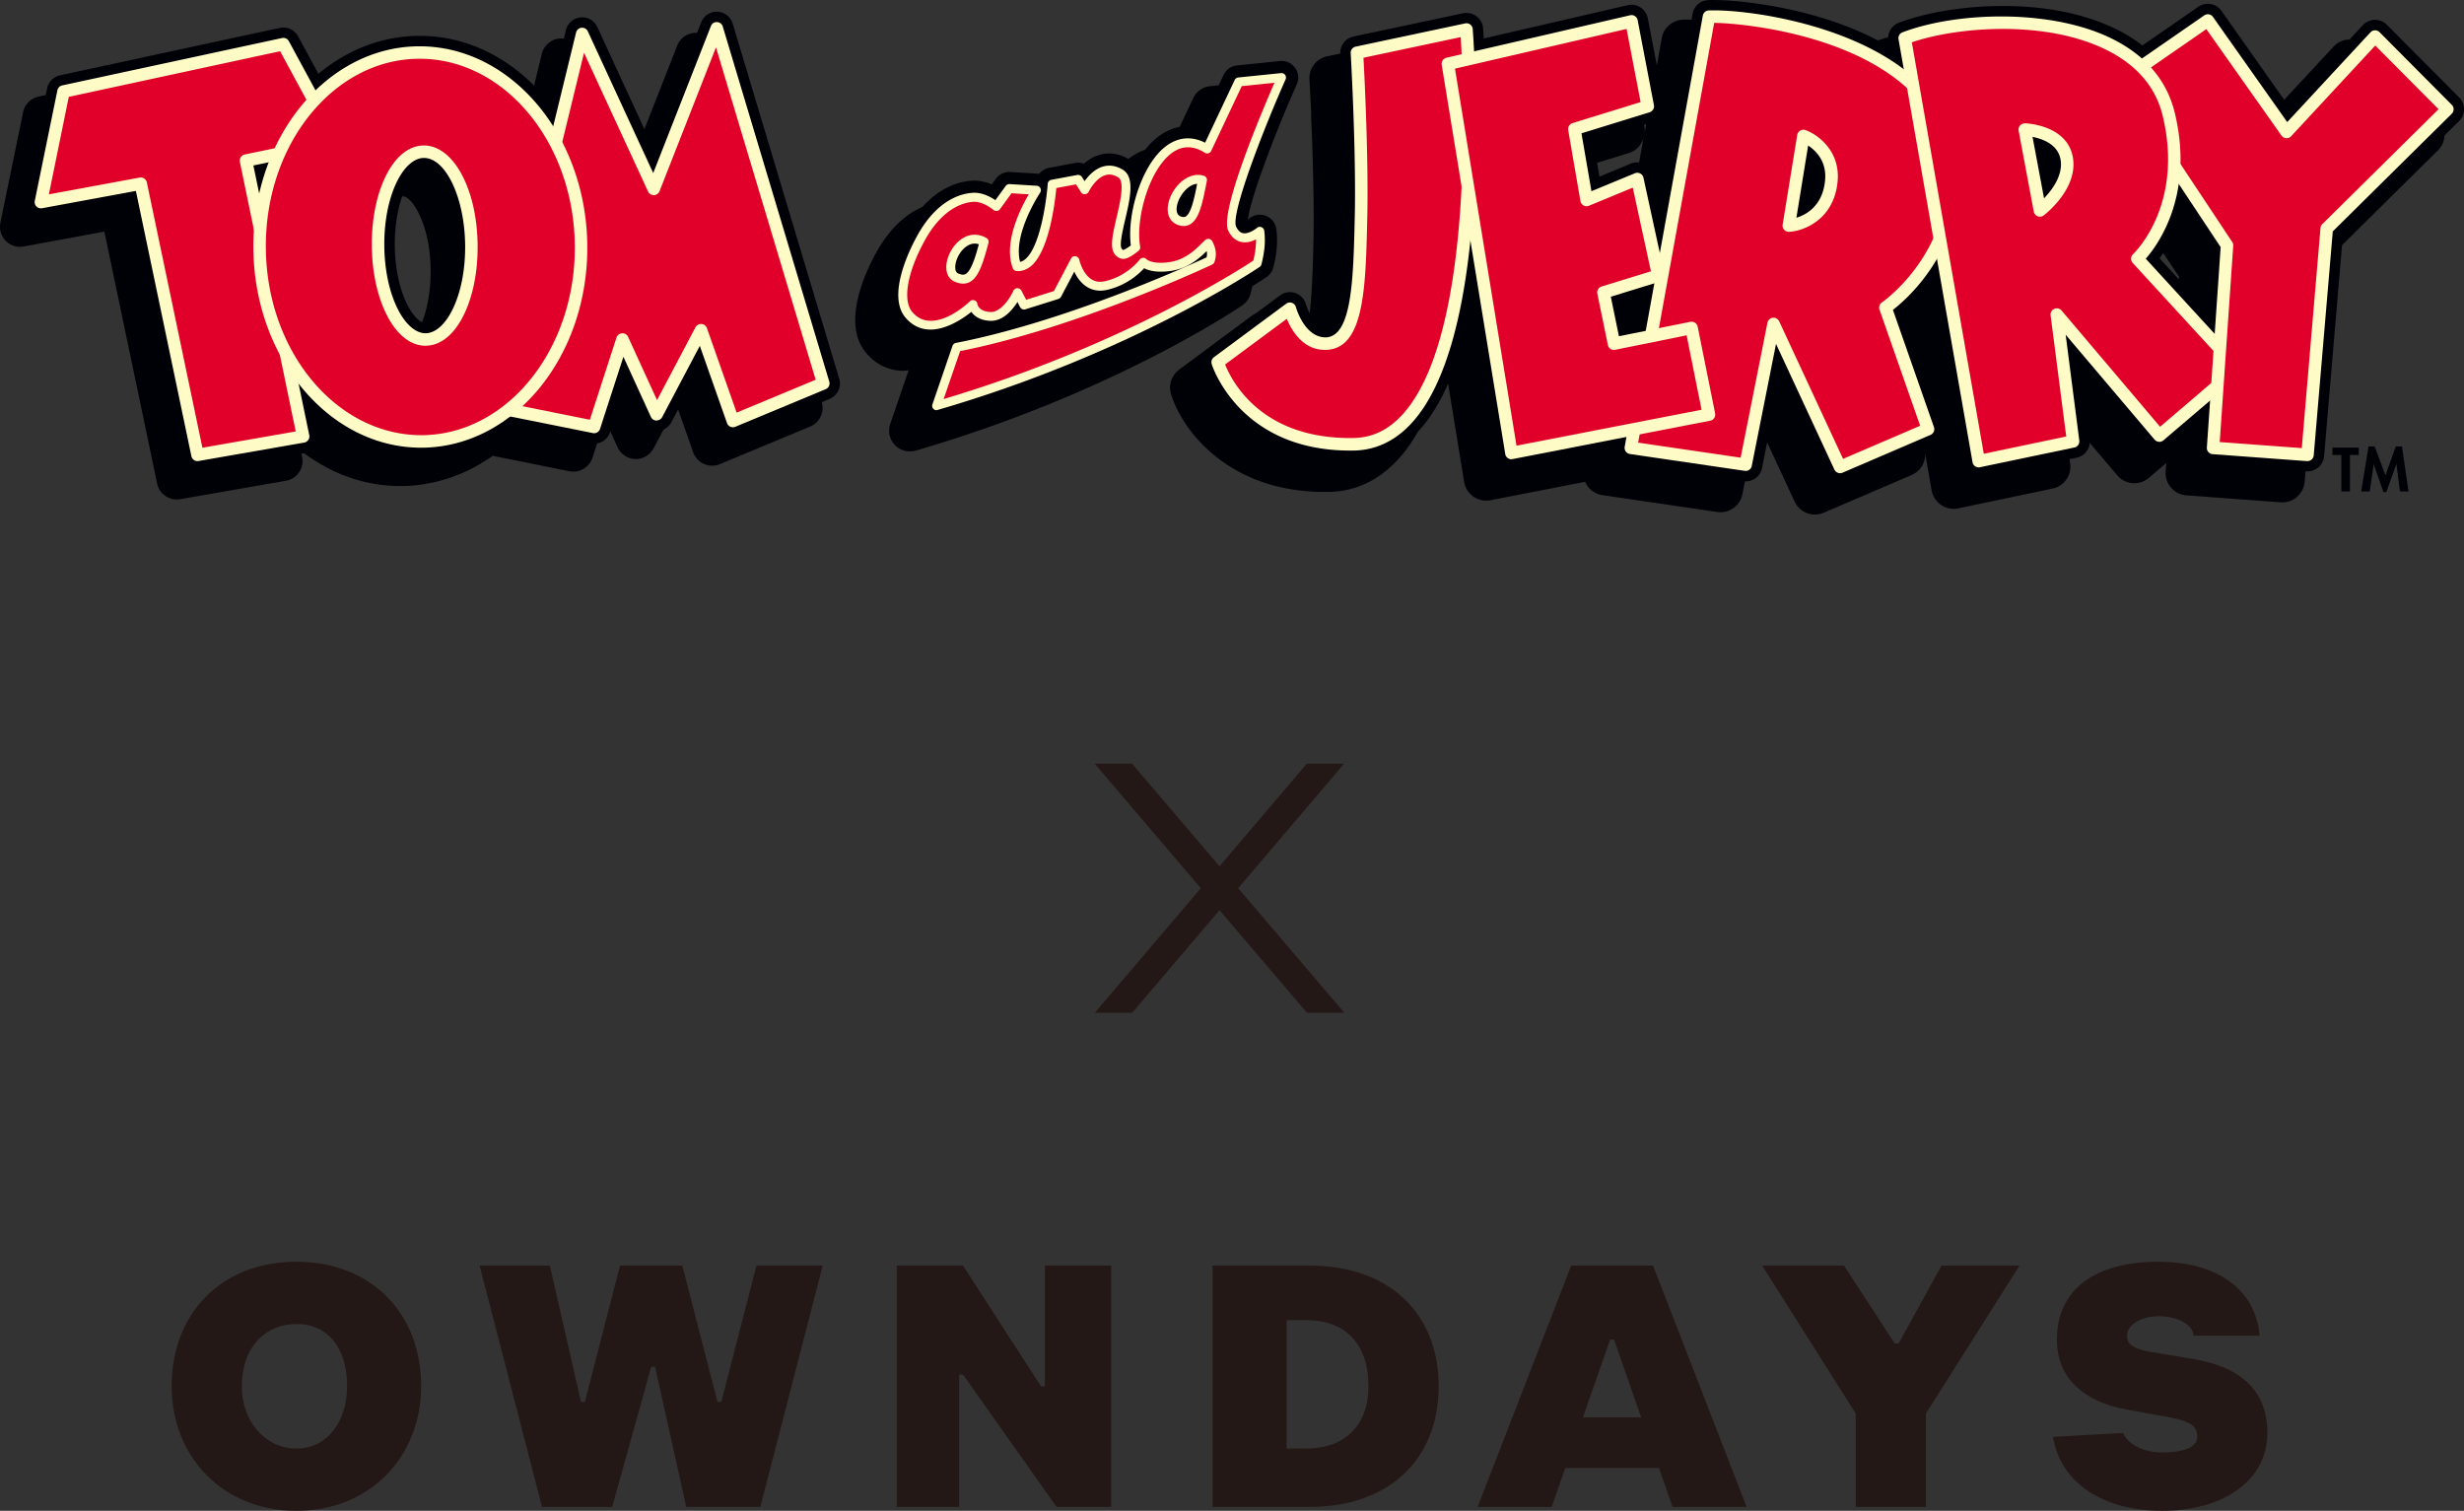 <svg xmlns="http://www.w3.org/2000/svg" width="305" height="187" fill="none" viewBox="0 0 305 187">
  <rect x="0" y="0" width="305" height="187" fill="#333333" stroke="none"/>
  <g clip-path="url(#a)">
    <path fill="#231815" d="M267.635 187c7.72 0 13.028-3.853 13.028-9.633 0-5.298-3.378-8.188-9.168-9.151l-5.79-.964c-1.93-.481-2.413-.963-2.413-1.926 0-1.445 1.93-2.409 3.86-2.409 2.431 0 4.343 1.06 4.343 2.409h8.203c-.483-5.78-5.308-9.152-12.546-9.152-7.72 0-12.545 3.372-12.545 9.633 0 4.817 3.378 7.707 8.685 8.67l5.308.963c2.413.482 3.378.964 3.378 2.408 0 .964-.965 1.927-4.343 1.927-2.431 0-4.282-1.06-4.825-2.408l-8.686.481c.965 5.78 6.273 9.152 13.511 9.152Zm-37.926-.482h8.685v-11.559l11.581-18.303h-9.651l-5.307 9.633h-.483l-6.273-9.633h-10.132l11.58 18.303v11.559Zm-25.091-29.862h-10.133l-11.58 29.862h9.168l1.682-4.816h11.593l1.683 4.816h9.168l-11.581-29.862Zm-8.679 18.785 3.365-9.633h.483l3.365 9.633h-7.213Zm-33.783-18.785h-12.063v29.862h12.063c9.651 0 15.924-5.779 15.924-14.931 0-9.151-6.273-14.931-15.924-14.931Zm-.482 22.638h-2.413v-15.895h2.413c4.825 0 7.72 2.89 7.72 8.188 0 4.817-2.895 7.707-7.72 7.707Zm-50.671 7.224h7.721v-16.376h.482l11.581 16.376h6.755v-29.862h-8.203v14.931h-.482l-9.651-14.931h-8.203v29.862Zm-43.909 0h8.686l4.825-17.339h.482l3.86 17.339h9.168l7.721-29.862h-8.203l-4.343 16.858h-.483l-4.342-16.858h-7.72l-4.343 16.858h-.483l-3.86-16.858h-8.691l7.726 29.862ZM36.69 156.174c-9.168 0-15.441 6.262-15.441 15.413 0 8.67 6.273 15.413 15.44 15.413 9.168 0 15.441-6.743 15.441-15.413 0-9.151-6.273-15.413-15.44-15.413Zm0 23.119c-3.86 0-6.756-3.371-6.756-7.706 0-4.816 2.895-7.706 6.756-7.706 3.86 0 6.272 2.89 6.272 7.706 0 4.335-2.412 7.706-6.273 7.706Zm125.074-84.77-10.808 12.698-10.827-12.698h-4.614v.013l13.125 15.406-13.113 15.407h4.627l10.802-12.692 10.814 12.692h4.627l-13.131-15.413 13.118-15.413h-4.62Z"/>
    <path fill="#000007" d="M162.283 14.082c.187 4.245.41 10.843.296 16.039-.103 4.136-.29 11.83-1.635 12.788-.832.042-1.568-1.668-1.731-2.264a2.766 2.766 0 0 0-1.761-1.896 2.753 2.753 0 0 0-2.557.379l-8.945 6.629a2.76 2.76 0 0 0-1.001 3.01c1.278 4.274 7.002 12.318 19.505 12.12 3.33-.055 6.237-1.428 8.656-4.077 2.605-2.853 4.427-7.14 5.699-12.017l2.425 14.853a2.763 2.763 0 0 0 1.146 1.824 2.821 2.821 0 0 0 2.111.446l11.725-2.282c.079.18.175.367.29.53a2.755 2.755 0 0 0 1.845 1.12l14.217 2.089c1.453.21 2.828-.753 3.106-2.192l1.815-9.115 4.657 10.024a2.765 2.765 0 0 0 3.6 1.373l10.899-4.672a2.769 2.769 0 0 0 1.653-2.697l.802 4.594a2.776 2.776 0 0 0 3.293 2.233l11.689-2.45a2.76 2.76 0 0 0 2.172-3.053l-.827-6.43 6.653 7.845a2.75 2.75 0 0 0 1.888.97 2.78 2.78 0 0 0 2.014-.65l2.166-1.837-.073 1.054a2.748 2.748 0 0 0 2.546 2.938l11.689.867a2.765 2.765 0 0 0 2.961-2.517l2.292-27.002 14.21-14.046a2.73 2.73 0 0 0 .814-1.945c0-.734-.283-1.439-.802-1.957l-8.95-9.007a2.758 2.758 0 0 0-2.009-.812 2.749 2.749 0 0 0-1.978.885l-8.643 9.308-7.769-11.012a2.766 2.766 0 0 0-3.836-.68l-6.532 4.509a19.958 19.958 0 0 0-2.395-1.523c-8.95-4.708-21.761-3.474-27.998-1.096-1.031.391-1.67 1.355-1.737 2.414-8.444-4.563-18.842-5.37-21.629-5.256a2.775 2.775 0 0 0-2.611 2.264l-2.129 11.788c.012-.234.042-.475-.012-.722l-2.015-10.512a2.734 2.734 0 0 0-1.212-1.788 2.74 2.74 0 0 0-2.129-.386L181.198 7.02c-.018-.21-.03-.38-.03-.446a2.733 2.733 0 0 0-1.104-1.992 2.735 2.735 0 0 0-2.232-.494l-13.559 2.884a2.762 2.762 0 0 0-2.189 2.86c.006.036.072 1.21.163 3.052l.054 1.204-.018-.006Zm105.069 16.599 2.364 3.564-.374 5.449-4.27-4.648a20.366 20.366 0 0 0 2.28-4.359v-.006Zm-68.5 11.728-.054.012-.242-1.18.531-.169-.241 1.337h.006Zm4.59-25.34-1.321 7.308c-.235-.656-.688-1.21-1.309-1.529a2.746 2.746 0 0 0-2.34-.102l-3.082 1.27-.519-2.992 6.774-2.09c.904-.276 1.538-.999 1.797-1.86v-.006Zm34.693 38.278-4.626-13.233a25.99 25.99 0 0 0 1.972-1.993l2.678 15.323c-.012-.03-.012-.067-.018-.09l-.006-.007ZM88.524 5.834a2.486 2.486 0 0 0-4.692-.199L78.15 20.103 71.738 6.2a2.49 2.49 0 0 0-2.49-1.433 2.5 2.5 0 0 0-2.178 1.885l-1.96 8.055a27.98 27.98 0 0 0-1.46-1.589c-4.065-3.968-9.204-6.123-14.475-6.063-4.373.042-8.613 1.632-12.196 4.474l-2.28-4.215a2.487 2.487 0 0 0-2.714-1.24l-27.22 5.888a2.473 2.473 0 0 0-1.906 1.927L.049 27.574a2.48 2.48 0 0 0 2.89 2.932l9.98-1.842 6.533 31.193a2.475 2.475 0 0 0 2.852 1.932l13.083-2.281a2.452 2.452 0 0 0 1.628-1.048c.38-.56.513-1.24.38-1.89l-.169-.795c3.601 2.812 7.908 4.437 12.522 4.383 3.992-.042 7.87-1.349 11.248-3.739l9.482 1.909a2.496 2.496 0 0 0 2.859-1.668l1.532-4.744 1.58 3.45a2.489 2.489 0 0 0 2.19 1.45 2.502 2.502 0 0 0 2.267-1.324l2.835-5.37 2.063 5.858a2.48 2.48 0 0 0 1.333 1.445 2.506 2.506 0 0 0 1.966.024l11.189-4.654a2.48 2.48 0 0 0 1.423-3.005L88.53 5.84l-.006-.006ZM53.3 33.408c.049 4.275-1.164 7.442-2.388 8.694-.302.307-.591.488-.796.488-.206 0-.507-.169-.815-.47-1.248-1.216-2.533-4.365-2.581-8.64-.06-5.936 2.244-9.163 3.197-9.175.953-.006 3.323 3.167 3.39 9.11l-.007-.007Z"/>
    <path fill="#000007" d="M157.717 11.716a2.933 2.933 0 0 0-.295-.536 2.577 2.577 0 0 0-2.341-1.047l-5.301.536a2.595 2.595 0 0 0-2.075 1.463l-2.925 6.213c-1.587-.271-3.155 0-4.602.97-1.213.806-2.208 2.022-3.028 3.4-.133-.114-.241-.246-.404-.336-1.665-1.012-3.155-.885-4.102-.608a5.591 5.591 0 0 0-1.906 1.041 2.641 2.641 0 0 0-1.043-.048l-3.227.602a2.58 2.58 0 0 0-1.303.704h-.012l-3.365-.204a2.57 2.57 0 0 0-2.238 1.053l-.277.368c-.682-.235-1.46-.404-2.304-.35-1.949.12-5.646 1.108-8.541 6.388-1.387 2.523-4.276 8.772-1.2 12.379 1.146 1.348 2.647 2.1 4.336 2.191.308.006.603-.024.905-.054l-2.274 6.635a2.568 2.568 0 0 0 .573 2.607c.664.692 1.659.95 2.582.692 24.282-7.068 39.765-17.532 40.411-17.971a2.544 2.544 0 0 0 1.031-1.427c.036-.12.332-1.21.446-2.457.133-1.33-.024-2.438-.042-2.57a2.58 2.58 0 0 0-1.665-2.036c-.542-.192-1.121-.174-1.658-.012.717-3.118 3.311-9.916 5.814-15.563.042-.108.066-.223.097-.337l-.073-1.68.006-.006ZM290.88 60.82h-1.061v-4.504h-1.098v-.915h3.251v.915h-1.092v4.504Zm5.754-3.36h-.018l-1.23 3.439h-.362l-1.194-3.438h-.012l-.483 3.365h-1.061l.91-5.569h.754l1.339 3.57 1.279-3.57h.766l.808 5.57h-1.061l-.429-3.366h-.006Z"/>
    <path fill="#000007" d="M167.108 57.057c-14.711 0-18.323-11.511-18.36-11.626a2.049 2.049 0 0 1 .748-2.24l8.945-6.622a2.05 2.05 0 0 1 1.918-.289c.651.229 1.14.765 1.309 1.433 0 .018.868 2.782 2.431 2.77 2.002-.115 2.189-8.152 2.31-13.475.193-8.314-.495-20.235-.501-20.355a2.054 2.054 0 0 1 1.629-2.132l13.558-2.877a2.06 2.06 0 0 1 1.665.367c.476.355.778.897.82 1.487.121 1.547 2.817 37.996-7.871 49.712-2.28 2.505-5.024 3.793-8.142 3.847h-.459Zm118.519 1.295c-.048 0-.103 0-.157-.006l-11.683-.861a2.063 2.063 0 0 1-1.906-2.192l1.677-24.365L260.53 11.3a2.057 2.057 0 0 1 .549-2.83L272.116.837a2.065 2.065 0 0 1 2.859.506l8.269 11.722 9.235-9.946c.38-.41.916-.65 1.477-.663.525-.024 1.104.211 1.502.608l8.951 9.001a2.052 2.052 0 0 1-.012 2.908L290 29.2l-2.316 27.255a2.06 2.06 0 0 1-2.051 1.885l-.006.012Zm-57.854 1.511c-.778 0-1.526-.44-1.87-1.192l-5.561-11.975-2.232 11.222a2.05 2.05 0 0 1-2.322 1.638l-14.21-2.083a2.066 2.066 0 0 1-1.731-2.402l9.663-53.367a2.056 2.056 0 0 1 1.948-1.692c3.564-.15 19.717 1.216 27.877 10.169 3.631 3.98 5.091 8.832 4.337 14.42-1.007 7.453-5.579 12.227-7.841 14.184l4.783 13.667a2.06 2.06 0 0 1-1.134 2.57L228.587 59.7a2.055 2.055 0 0 1-.814.169v-.006ZM224.6 21.229l-.44 2.709c.235-.464.41-1.036.477-1.752a3.55 3.55 0 0 0-.037-.963v.006Z"/>
    <path fill="#000007" d="M244.939 59.147c-.411 0-.815-.121-1.159-.356a2.054 2.054 0 0 1-.874-1.348L233.75 5.087a2.057 2.057 0 0 1 1.297-2.275c6.116-2.33 18.655-3.546 27.413 1.06 4.228 2.22 6.996 5.617 8.01 9.813 2.237 9.326-1.134 15.563-3.161 18.284l9.048 9.868c.386.416.579.976.536 1.541l-.331 4.552a2.053 2.053 0 0 1-.718 1.415l-7.208 6.14a2.121 2.121 0 0 1-1.508.489 2.06 2.06 0 0 1-1.405-.723l-8.185-9.657 1.134 8.784a2.052 2.052 0 0 1-1.622 2.276l-11.689 2.444a2.02 2.02 0 0 1-.422.042v.007Zm8.365-40.074.392 2.09c.121-.398.169-.795.103-1.187a1.6 1.6 0 0 0-.495-.903Zm-66.219 39.062a2.057 2.057 0 0 1-2.039-1.722l-7.865-48.177a2.058 2.058 0 0 1 1.568-2.336L201.476.644a2.059 2.059 0 0 1 2.491 1.614l2.02 10.518a2.057 2.057 0 0 1-1.417 2.354l-7.359 2.27.772 4.46 3.891-1.607a2.077 2.077 0 0 1 1.743.078c.543.283.929.79 1.055 1.385l2.6 11.951a2.057 2.057 0 0 1-1.405 2.402l-4.995 1.536.513 2.492 7.576-1.535a2.1 2.1 0 0 1 1.55.3c.458.302.772.777.88 1.307l2.16 10.729a2.054 2.054 0 0 1-1.629 2.426l-24.451 4.75a2.218 2.218 0 0 1-.393.037l.007.024Zm-162.639.235a2.055 2.055 0 0 1-2.015-1.638l-6.617-31.596-10.38 1.914a2.056 2.056 0 0 1-1.845-.584 2.048 2.048 0 0 1-.55-1.854l2.8-13.685a2.06 2.06 0 0 1 1.586-1.601L34.639 3.45a2.066 2.066 0 0 1 2.25 1.03l6.562 12.107a2.06 2.06 0 0 1 .054 1.848 2.072 2.072 0 0 1-1.454 1.15l-9.167 1.896 6.658 32.132a2.06 2.06 0 0 1-1.665 2.444l-13.07 2.282c-.12.025-.24.03-.355.03h-.006Zm49.09-3.456c-.133 0-.272-.012-.41-.042L60.41 52.319a2.05 2.05 0 0 1-1.333-.915 2.053 2.053 0 0 1-.265-1.59l11.243-46.1a2.055 2.055 0 0 1 1.803-1.559 2.048 2.048 0 0 1 2.075 1.186l6.828 14.799 6.037-15.383c.32-.819 1.17-1.354 2.002-1.306a2.065 2.065 0 0 1 1.894 1.469l13.185 43.956a2.06 2.06 0 0 1-1.182 2.493l-11.182 4.654a2.057 2.057 0 0 1-2.739-1.217l-2.382-6.779-3.287 6.232c-.368.692-1.086 1.101-1.882 1.095a2.061 2.061 0 0 1-1.816-1.204l-2.026-4.43-1.87 5.773a2.067 2.067 0 0 1-1.96 1.427l-.018-.006Z"/>
    <path fill="#000007" d="M52.112 56.702c-12.02 0-21.888-11.566-22.039-25.895C29.916 16.4 39.645 4.57 51.744 4.443c12.111-.157 22.081 11.481 22.238 25.889.151 14.4-9.572 26.231-21.677 26.364h-.199l.006.006Zm.368-35.865h-.006c-.676.006-1.544.903-2.214 2.282-.916 1.896-1.423 4.564-1.393 7.32.03 2.752.597 5.407 1.556 7.286.7 1.367 1.562 2.27 2.262 2.233.675-.005 1.544-.903 2.214-2.281.916-1.897 1.429-4.57 1.399-7.321-.06-5.732-2.328-9.519-3.812-9.519h-.006Zm63.457 31.446a2.047 2.047 0 0 1-1.49-.638 2.051 2.051 0 0 1-.458-2.09l2.485-7.242c.018-.054.036-.102.06-.157a6.451 6.451 0 0 1-1.634.139c-1.55-.078-2.926-.77-3.969-1.999-2.871-3.377-.078-9.386 1.255-11.812 2.78-5.058 6.284-6.003 8.124-6.117.911-.06 1.755.162 2.455.457l.5-.692a2.046 2.046 0 0 1 1.792-.843l3.353.205c.073 0 .145.012.211.024a2.106 2.106 0 0 1 1.231-.74l3.221-.603a1.986 1.986 0 0 1 1.079.09c.525-.457 1.158-.867 1.918-1.09 1.231-.36 2.503-.174 3.685.549.314.192.58.415.797.662.826-1.535 1.887-2.866 3.196-3.739 1.448-.963 3.046-1.258 4.639-.873l3.076-6.508a2.045 2.045 0 0 1 1.658-1.168l5.302-.542a2.042 2.042 0 0 1 1.882.837c.434.59.512 1.373.217 2.04-2.847 6.425-5.79 14.24-6.044 16.738a.587.587 0 0 0 .103-.078 2.06 2.06 0 0 1 2.069-.392 2.047 2.047 0 0 1 1.333 1.626c.018.114.169 1.174.048 2.45-.115 1.205-.398 2.246-.428 2.36a2.06 2.06 0 0 1-.827 1.157c-.645.439-16.062 10.855-40.272 17.905a2.138 2.138 0 0 1-.579.084h.012Zm6.538-14.889Zm10.736-.987-.199.379c.163-.054.32-.108.477-.169-.097-.066-.187-.138-.278-.21Z"/>
    <path fill="#E1002A" d="M168.465 27.056c.199-8.5-.506-20.524-.506-20.524l13.558-2.878s3.969 51.055-13.993 51.344c-13.703.223-16.803-10.15-16.803-10.15l8.944-6.623s1.152 4.509 4.548 4.316c3.824-.216 4.059-6.977 4.258-15.479l-.006-.006ZM273.292 2.529l-11.037 7.634 13.408 20.211-1.725 25.058 11.683.86 2.388-28.007 14.928-14.763-8.944-9.006-10.966 11.812-9.735-13.8Zm-31.671 21.794c2.594-19.224-24.819-22.469-30.091-22.252l-9.662 53.367 14.21 2.083 3.462-17.424 8.221 17.707 10.893-4.678-5.272-15.052s7.015-4.756 8.227-13.751h.012Zm-14.934-1.945c-.488 5.262-5.265 5.545-5.265 5.545l1.803-11.09s3.842 1.391 3.462 5.545Z"/>
    <path fill="#E1002A" d="m274.505 47.785.332-4.551-10.278-11.205s6.683-6.279 3.896-17.857c-3.106-12.89-23.812-12.818-32.684-9.434l9.155 52.355 11.689-2.444-2.02-15.702 12.696 14.98 7.208-6.142h.006Zm-21.991-21.734-1.876-10.012s4.614.144 5.193 3.606c.573 3.456-3.323 6.412-3.323 6.412l.006-.006Zm-65.429 30.025 24.451-4.75-2.159-10.729-9.596 1.939-1.303-6.334 6.785-2.09-2.599-11.95-6.273 2.589-1.52-8.778 9.09-2.806-2.015-10.524-22.727 5.262 7.866 48.17ZM7.859 11.343 35.073 5.46l6.562 12.108-11.188 2.312 7.075 34.149-13.076 2.281-7.027-33.57L5.06 25.027l2.8-13.684Zm52.963 38.959 12.714 2.553 3.504-10.82 4.234 9.248 5.489-10.403 3.95 11.228 11.189-4.648L88.717 3.504 80.912 23.39 72.058 4.202l-11.237 46.1Z"/>
    <path fill="#E1002A" d="M51.768 6.502c-10.99.12-19.777 10.994-19.632 24.288.145 13.293 9.168 23.968 20.15 23.853 10.99-.12 19.778-10.987 19.633-24.287-.144-13.293-9.167-23.974-20.157-23.854h.006Zm6.58 23.836c.073 6.424-2.454 11.656-5.645 11.686-3.19.036-5.832-5.142-5.899-11.56-.072-6.417 2.455-11.65 5.646-11.685 3.19-.03 5.832 5.135 5.905 11.559h-.006Zm94.182-2.023c-1.14-2.348 6.11-18.706 6.11-18.706l-5.302.542-3.914 8.296c-5.887-3.72-9.717 7.117-8.842 12.186-1.406 1.096-1.725 1.023-2.147.524-1.158-1.355 2.37-8.375.265-9.663-2.69-1.644-4.427 1.998-4.427 1.998l-.808-1.276-3.221.602s-.736 10.458-4.361 10.187c-1.417-3.745 2.413-9.44 2.413-9.44l-3.354-.205-1.61 2.21s-1.394-1.229-2.889-1.138c-1.924.12-4.433 1.384-6.442 5.05-2.021 3.68-3.052 7.66-1.496 9.49 2.98 3.497 7.938-1.277 7.938-1.277s.15 1.397 2.159 1.475c2.02.066 3.347-2.95 3.347-2.95l.809 1.547 4.089-1.282 2.226-4.215s.802 3.751 3.824 3.083c3.021-.674 4.638-2.884 4.638-2.884s.82.915 3.383.518c2.564-.404 3.969-2.294 4.669-2.866 0 0 .259.428.35.981.108.554-.115 1.15-.115 1.15s-16.556 7.851-31.394 10.741l-2.485 7.243c24.174-7.038 39.687-17.628 39.687-17.628s.266-.952.368-2.011c.103-1.06-.036-1.945-.036-1.945s-2.28 2.01-3.426-.331l-.006-.006Zm-34.174 6.027c-1.882-.85.488-6.075 3.456-4.42-.989 3.781-1.695 5.208-3.456 4.42Zm27.6-7.039c-2.214-.849.241-5.78 2.889-5.027-.615 3.155-1.086 5.72-2.889 5.027Z"/>
    <path fill="#FFFBC7" d="M182.181 27.954c-.826 9.536-2.853 19.38-7.425 24.39-2.032 2.227-4.457 3.383-7.213 3.425h-.435c-13.764 0-17.093-10.602-17.123-10.71a.778.778 0 0 1 .277-.844l8.945-6.622a.77.77 0 0 1 1.206.427c.012.036 1.056 3.811 3.752 3.739 3.185-.18 3.353-7.249 3.528-14.726.199-8.369-.494-20.344-.5-20.458a.77.77 0 0 1 .609-.801l13.559-2.878a.78.78 0 0 1 .627.138.769.769 0 0 1 .308.56c.018.26.114 1.524.205 3.498l-1.55.265a161.334 161.334 0 0 0-.139-2.763l-12.039 2.553c.145 2.643.639 12.63.47 19.922-.199 8.573-.374 15.978-4.988 16.231-2.889.163-4.354-2.348-4.97-3.84l-7.635 5.652c.802 2.017 4.445 9.284 15.874 9.104 2.341-.037 4.337-.994 6.092-2.92 5.525-6.057 7.111-20.133 7.431-31.416 0 0 1.098 8.068 1.134 8.062v.012Zm87.04-8.688 7.087 10.68a.736.736 0 0 1 .127.476l-1.671 24.293 10.157.753 2.316-27.25a.775.775 0 0 1 .229-.481l14.386-14.22-7.835-7.882-10.411 11.223a.727.727 0 0 1-.621.246.775.775 0 0 1-.579-.325l-9.3-13.173-7.449 5.154-1.213-1.042 8.408-5.816a.77.77 0 0 1 1.074.193l9.192 13.016 10.308-11.113a.775.775 0 0 1 .554-.247h.013a.78.78 0 0 1 .548.228l8.951 9.001a.778.778 0 0 1-.006 1.096L288.757 28.64l-2.358 27.725a.779.779 0 0 1-.772.71h-.054l-11.683-.86a.77.77 0 0 1-.718-.826l1.707-24.799-5.778-8.711.126-2.601-.006-.012Zm-28.788 11.529c-2.045 4.13-4.97 6.665-6.122 7.562l5.079 14.51a.774.774 0 0 1-.423.963l-10.893 4.678a.775.775 0 0 1-1.007-.385l-7.226-15.557-3.003 15.1a.761.761 0 0 1-.869.613l-14.21-2.083a.8.8 0 0 1-.519-.313.785.785 0 0 1-.132-.59l.368-2.023 1.634-.355-.338 1.873 12.691 1.86 3.317-16.701a.768.768 0 0 1 .663-.614c.031 0 .061-.006.091-.006a.78.78 0 0 1 .7.445l7.907 17.026 9.542-4.1-5.031-14.37a.768.768 0 0 1 .296-.892c.054-.036 4.524-3.143 6.785-8.928 0 0 .646 2.221.694 2.287h.006Zm-3.197-18.712c-7.026-7.706-21.128-9.193-25.048-9.253l-6.973 38.501-1.634.362 7.201-39.766a.772.772 0 0 1 .73-.633c4.264-.174 17.298 1.481 25.013 7.972-.012.018.717 2.817.717 2.817h-.006Zm-15.814 16.611a.769.769 0 0 1-.76-.897l1.803-11.09a.763.763 0 0 1 .374-.542.788.788 0 0 1 .658-.06c1.519.548 4.312 2.583 3.968 6.34-.434 4.684-4.107 6.135-5.989 6.25h-.054Zm2.394-10.68-1.453 8.94c1.248-.385 3.263-1.493 3.552-4.642.217-2.36-1.152-3.672-2.099-4.298Z"/>
    <path fill="#FFFBC7" d="m274.282 43.752-10.29-11.205a.78.78 0 0 1 .036-1.083c.259-.247 6.315-6.141 3.679-17.117-.826-3.432-3.04-6.111-6.574-7.971-7.606-3.998-18.8-3.077-24.482-1.138l8.909 50.928 10.205-2.137-1.936-14.992a.777.777 0 0 1 .452-.806.78.78 0 0 1 .905.204l12.196 14.39 6.664-5.702.953 1.24-7.207 6.141a.746.746 0 0 1-.561.181.801.801 0 0 1-.531-.271l-11.007-12.986 1.688 13.106a.775.775 0 0 1-.609.855l-11.689 2.445a.729.729 0 0 1-.157.018.818.818 0 0 1-.434-.133.777.777 0 0 1-.326-.505l-9.161-52.356a.768.768 0 0 1 .488-.855c6.822-2.6 18.83-2.956 26.352 1 3.944 2.077 6.423 5.1 7.358 8.977 2.419 10.06-2.008 16.225-3.595 18.043l9.789 10.675-1.127 1.047.012.007Zm-21.774-16.93a.733.733 0 0 1-.277-.055.76.76 0 0 1-.483-.578l-1.876-10.012a.775.775 0 0 1 .169-.644c.157-.175.398-.247.615-.271.211.006 5.26.21 5.935 4.25.646 3.878-3.444 7.02-3.619 7.153a.781.781 0 0 1-.464.157Zm-.917-9.886 1.424 7.61c1.001-1.036 2.37-2.854 2.05-4.774-.319-1.915-2.261-2.595-3.474-2.83v-.006Zm-64.506 39.91a.766.766 0 0 1-.441-.138.742.742 0 0 1-.319-.512l-7.865-48.17a.775.775 0 0 1 .591-.88l22.726-5.256a.77.77 0 0 1 .935.602l2.015 10.518a.782.782 0 0 1-.531.886l-8.438 2.606 1.236 7.165 5.38-2.222a.787.787 0 0 1 .658.03.77.77 0 0 1 .398.518l2.599 11.951a.775.775 0 0 1-.53.903l-6.11 1.879 1.007 4.894 8.836-1.788c.199-.036.41 0 .579.115a.79.79 0 0 1 .332.487l2.159 10.729c.042.205 0 .41-.114.584a.775.775 0 0 1-.495.325l-24.452 4.75c-.048.012-.096.012-.15.012l-.006.012ZM180.1 8.495l7.618 46.672 22.907-4.45-1.851-9.211-8.836 1.788a.761.761 0 0 1-.911-.602l-1.303-6.34a.77.77 0 0 1 .531-.89l6.104-1.88-2.25-10.355-5.422 2.24a.77.77 0 0 1-1.056-.578l-1.514-8.784a.771.771 0 0 1 .537-.867l8.426-2.6-1.737-9.056-21.237 4.913h-.006ZM38.324 13.076 34.675 6.34 8.516 11.987 6.05 24.058l11.23-2.077c.048-.012.097-.012.145-.012.362 0 .681.253.754.614l6.876 32.836 11.55-2.016-2.473-11.951 2.503 4.455 1.647 7.96a.776.776 0 0 1-.627.915l-13.077 2.281a.768.768 0 0 1-.887-.602l-6.87-32.83-11.616 2.143a.779.779 0 0 1-.693-.217.764.764 0 0 1-.206-.698l2.8-13.685a.776.776 0 0 1 .59-.602L34.91 4.708a.778.778 0 0 1 .845.385l3.673 6.78-1.11 1.204h.006Zm-4.216 6.84-2.744.566.989 4.774-.621 4.636-2.039-9.856a.779.779 0 0 1 .597-.915l4.687-.97-.869 1.759v.006Zm34.126-3.286L71.31 4.021a.77.77 0 0 1 .676-.584c.337-.036.64.15.778.445l8.094 17.538L88 3.222a.756.756 0 0 1 .754-.487.776.776 0 0 1 .712.547l13.185 43.957a.769.769 0 0 1-.447.933l-11.182 4.654a.806.806 0 0 1-.615-.006.77.77 0 0 1-.416-.452l-3.366-9.56-4.668 8.838c-.139.259-.41.38-.706.41a.783.783 0 0 1-.681-.452l-3.402-7.442-2.895 8.923a.769.769 0 0 1-.736.536c-.054 0-.103 0-.15-.018L62.1 51.338l1.725-1.228 9.192 1.842 3.293-10.163a.787.787 0 0 1 .694-.536.773.773 0 0 1 .748.452l3.577 7.82 4.758-9.012a.8.8 0 0 1 .742-.41.777.777 0 0 1 .676.512l3.679 10.458 9.783-4.07-12.34-41.145-6.985 17.803a.78.78 0 0 1-.7.494.788.788 0 0 1-.723-.452l-7.926-17.17-2.937 12.04-1.116-1.95-.006.006Z"/>
    <path fill="#FFFBC7" d="M52.112 55.413c-11.315 0-20.604-11-20.748-24.618-.145-13.697 9.005-24.943 20.398-25.064h.187c11.31 0 20.598 11 20.748 24.619.145 13.697-9.005 24.937-20.398 25.063h-.187Zm-.338-48.14c-10.543.114-19.005 10.656-18.866 23.504.139 12.842 8.824 23.155 19.373 23.09 10.543-.115 19.005-10.663 18.872-23.505-.138-12.776-8.74-23.09-19.204-23.09h-.175Zm.893 35.521c-1.834 0-3.529-1.342-4.777-3.78-1.17-2.289-1.834-5.323-1.864-8.544-.036-3.22.561-6.267 1.677-8.58 1.2-2.486 2.883-3.864 4.735-3.883h.036c3.655 0 6.574 5.4 6.647 12.319.036 3.22-.561 6.273-1.677 8.579-1.2 2.486-2.883 3.865-4.735 3.883h-.042v.006ZM52.48 19.55h-.024c-1.219.012-2.437 1.108-3.36 3.01-1.013 2.101-1.556 4.907-1.526 7.893.03 2.986.634 5.78 1.695 7.857.953 1.866 2.196 2.938 3.402 2.938h.024c1.218-.012 2.437-1.108 3.36-3.01 1.013-2.102 1.556-4.907 1.526-7.893-.06-5.864-2.395-10.795-5.097-10.795Zm63.457 31.228a.548.548 0 0 1-.519-.729l2.485-7.243a.554.554 0 0 1 .417-.36c13.673-2.656 29.005-9.652 31.032-10.591.042-.18.078-.44.036-.656-.006-.043-.018-.085-.024-.12-.851.836-2.226 2.106-4.367 2.444-1.767.27-2.817-.03-3.372-.326-.651.717-2.213 2.15-4.614 2.686-.929.204-1.773.072-2.503-.398-.742-.475-1.23-1.216-1.532-1.86l-1.64 3.106a.571.571 0 0 1-.32.271l-4.089 1.283a.556.556 0 0 1-.658-.271l-.326-.632c-.615.97-1.749 2.33-3.269 2.33h-.084c-1.255-.048-1.978-.572-2.352-1.114-1.002.819-3.197 2.294-5.254 2.191-1.14-.054-2.111-.553-2.895-1.469-2.328-2.739.507-8.434 1.43-10.114 2.43-4.425 5.362-5.244 6.887-5.34 1.134-.079 2.214.505 2.805.909l1.279-1.758a.566.566 0 0 1 .482-.23l3.354.206a.535.535 0 0 1 .458.307.551.551 0 0 1-.036.553c-.036.055-3.396 5.118-2.479 8.562.229-.048.452-.169.67-.355 1.827-1.578 2.605-7.243 2.75-9.296a.551.551 0 0 1 .446-.506l3.221-.602a.576.576 0 0 1 .567.247l.332.524c.458-.65 1.224-1.5 2.256-1.807.82-.24 1.652-.108 2.472.386 1.52.933.899 3.594.296 6.165-.302 1.288-.754 3.233-.428 3.612.108.133.151.15.157.157.024 0 .235-.012.971-.56-.519-3.98 1.429-10.356 4.614-12.475 1.429-.951 3.003-1.035 4.578-.24l3.661-7.761a.554.554 0 0 1 .44-.313l5.302-.542a.539.539 0 0 1 .5.223.557.557 0 0 1 .061.547c-2.968 6.695-6.822 16.774-6.122 18.237.229.476.512.74.856.807.639.12 1.466-.44 1.707-.645a.563.563 0 0 1 .555-.108.539.539 0 0 1 .356.434c.006.036.145.963.036 2.077a14.44 14.44 0 0 1-.38 2.107.57.57 0 0 1-.217.307c-.157.108-15.863 10.723-39.844 17.7a.476.476 0 0 1-.157.025l.012.018Zm2.907-7.315-2.038 5.93c21.906-6.532 36.605-15.99 38.336-17.14.078-.32.229-1 .295-1.723a9.92 9.92 0 0 0 .037-.909c-.489.253-1.134.47-1.804.331-.7-.138-1.248-.614-1.634-1.403-1.092-2.257 3.95-14.238 5.717-18.302l-4.047.415-3.781 8.014a.56.56 0 0 1-.344.295.535.535 0 0 1-.447-.067c-1.369-.866-2.69-.896-3.914-.084-2.901 1.933-4.699 8.158-4.089 11.704a.55.55 0 0 1-.205.53c-1.165.903-2.051 1.457-2.908.446-.687-.801-.295-2.469.193-4.576.441-1.884 1.044-4.461.199-4.973-.548-.337-1.067-.428-1.574-.271-1.248.367-2.057 2.023-2.069 2.041a.55.55 0 0 1-.464.313.534.534 0 0 1-.501-.253l-.609-.963-2.437.457c-.156 1.674-.862 7.7-3.094 9.627-.555.476-1.17.693-1.827.645a.553.553 0 0 1-.471-.356c-1.188-3.136.953-7.387 1.979-9.139l-2.135-.132-1.43 1.968a.544.544 0 0 1-.386.223.58.58 0 0 1-.428-.132c-.012-.012-1.243-1.066-2.491-1-1.05.067-3.734.657-5.995 4.769-2.172 3.95-2.781 7.43-1.557 8.868.585.686 1.273 1.042 2.105 1.084 2.401.15 5-2.372 5.031-2.403a.55.55 0 0 1 .928.337c.013.085.181.928 1.635.982h.042c1.321 0 2.449-1.885 2.775-2.619a.55.55 0 0 1 .488-.325c.199.006.41.108.507.295l.591 1.138 3.432-1.078 2.117-4.016a.511.511 0 0 1 .561-.289c.229.03.416.205.464.428 0 .018.38 1.698 1.496 2.414.483.307 1.025.392 1.665.247 2.786-.62 4.294-2.65 4.312-2.673a.55.55 0 0 1 .417-.223.536.536 0 0 1 .44.18s.724.675 2.889.338c1.9-.301 3.094-1.481 3.884-2.258.205-.199.374-.367.519-.488a.538.538 0 0 1 .44-.114c.157.024.296.12.38.259.03.054.314.536.422 1.174.133.674-.114 1.36-.138 1.433a.558.558 0 0 1-.278.307c-.163.078-16.55 7.803-31.213 10.717h.012Zm.362-8.357c-.332 0-.687-.09-1.073-.259-.585-.265-.935-.819-.99-1.565-.096-1.343.766-2.998 1.973-3.763.935-.596 1.99-.62 2.973-.072a.55.55 0 0 1 .266.62c-.742 2.83-1.315 4.359-2.383 4.87a1.728 1.728 0 0 1-.76.169h-.006Zm-.621-1.27c.513.234.766.168.905.102.681-.325 1.218-2.017 1.676-3.703-.5-.162-.989-.09-1.453.211-.953.602-1.526 1.909-1.466 2.751.024.332.139.548.344.639h-.006Zm27.926-5.864a2.07 2.07 0 0 1-.754-.151c-1.104-.421-1.496-1.644-1.007-3.107.609-1.83 2.406-3.485 4.246-2.968a.553.553 0 0 1 .392.638c-.525 2.704-.923 4.739-2.093 5.389a1.62 1.62 0 0 1-.784.205v-.006Zm1.676-5.22c-1.085.072-2.05 1.288-2.394 2.312-.109.33-.41 1.433.356 1.727.338.127.506.073.609.013.663-.368 1.062-2.186 1.429-4.052Z"/>
  </g>
  <defs>
    <clipPath id="a">
      <path fill="#fff" d="M0 0h305v187H0z"/>
    </clipPath>
  </defs>
</svg>
